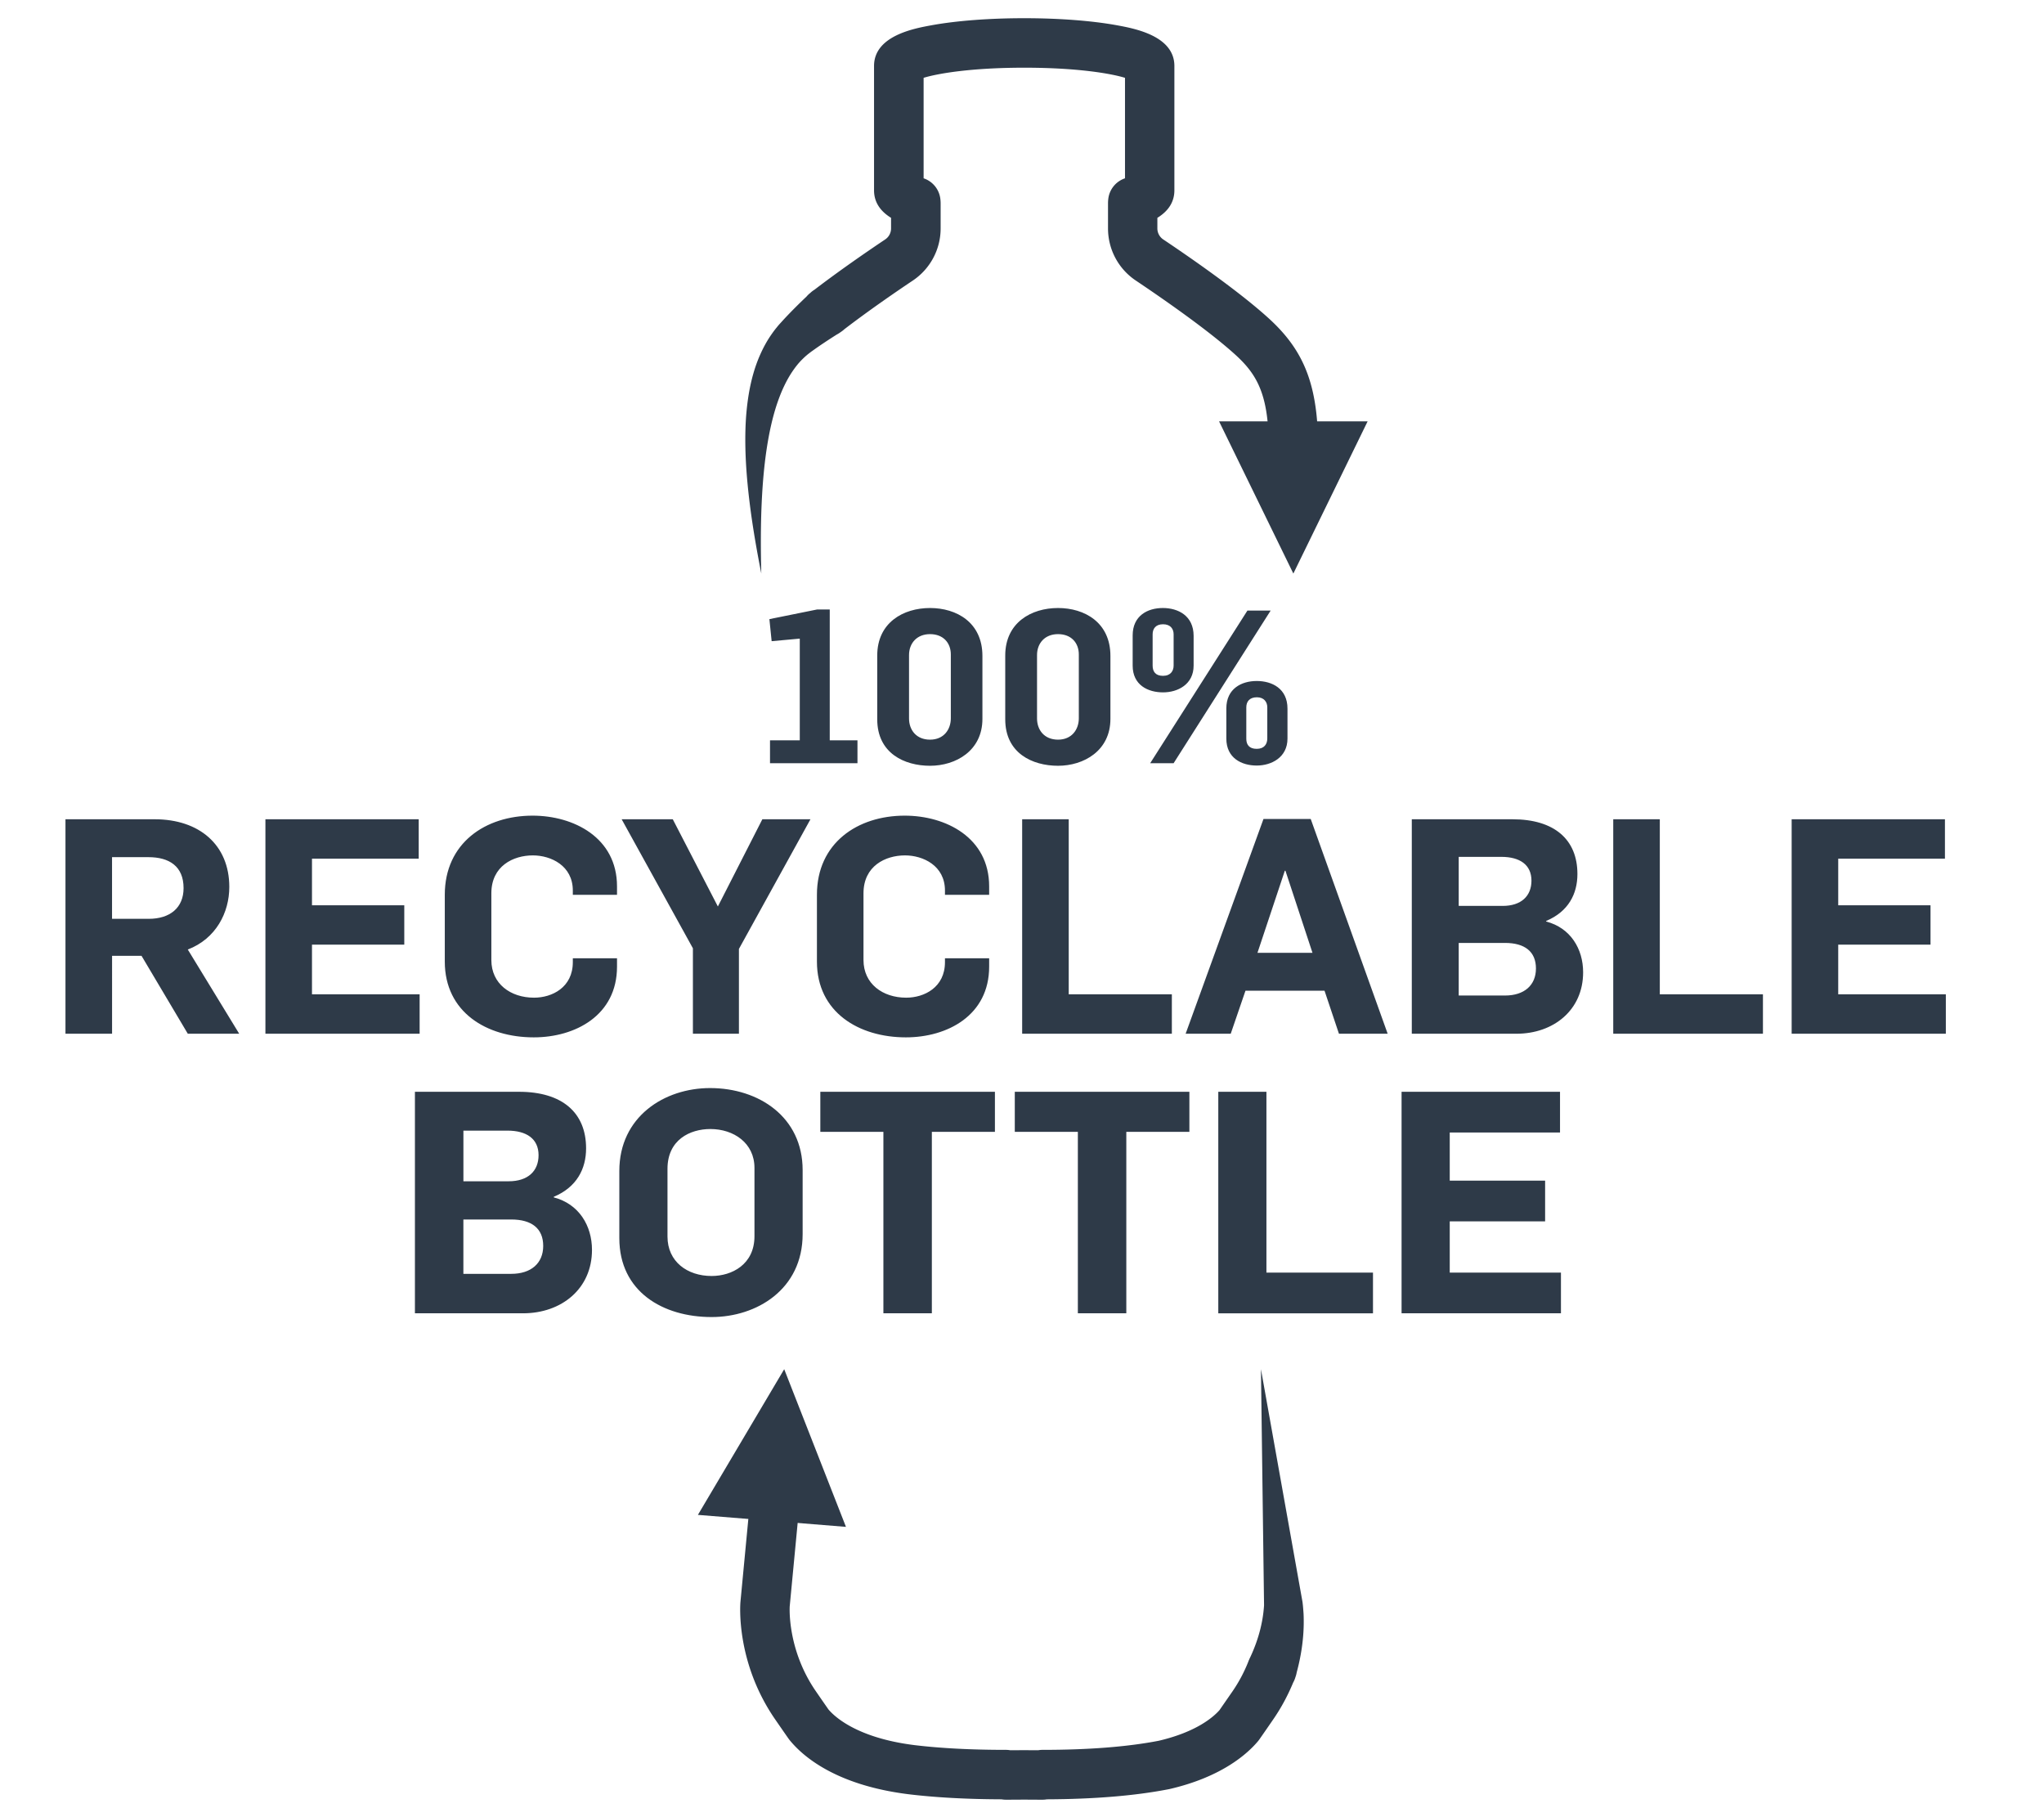 <svg version="1.1" id="Layer_1" xmlns="http://www.w3.org/2000/svg" x="0" y="0" viewBox="0 0 637.8 566.93" xml:space="preserve"><style>.st0{fill:#2e3a48}</style><path class="st0" d="M306.55 224.29v-19.64c0-10.48-8.08-14.96-16.35-14.96-8.33 0-16.47 4.54-16.47 14.83v19.9c0 10.56 8.46 14.49 16.47 14.49 8.02 0 16.35-4.67 16.35-14.62zm-22.9-.14v-19.77c0-3.67 2.41-6.54 6.55-6.54 4.2 0 6.49 2.8 6.49 6.34v19.91c0 3.47-2.16 6.67-6.49 6.67-4.32 0-6.55-3.07-6.55-6.61zM330.14 189.69c-8.33 0-16.47 4.54-16.47 14.83v19.9c0 10.56 8.46 14.49 16.47 14.49 8.02 0 16.35-4.67 16.35-14.63v-19.64c0-10.47-8.08-14.95-16.35-14.95zm6.49 34.4c0 3.47-2.16 6.67-6.49 6.67-4.32 0-6.55-3.07-6.55-6.61v-19.77c0-3.67 2.41-6.54 6.55-6.54 4.2 0 6.49 2.8 6.49 6.34v19.91zM366.21 238.11l30.28-47.62h-7.25l-30.34 47.62zM240.27 230.97v7.14h27.29v-7.14h-8.65v-40.82h-3.95l-14.88 3.01.7 6.88 8.78-.8v31.73zM362.84 189.69c-4.77 0-9.41 2.41-9.41 8.55v9.42c0 6.08 4.77 8.35 9.48 8.35 4.58 0 9.54-2.47 9.54-8.35v-9.28c-.01-6.29-4.84-8.69-9.61-8.69zm3.37 17.96c0 1.67-.95 3.2-3.31 3.2-2.35 0-3.24-1.33-3.24-3.2v-9.75c0-1.74.95-3.14 3.24-3.14s3.31 1.4 3.31 3.14v9.75zM401.74 230.43v-9.35c0-6.28-4.84-8.62-9.6-8.62-4.77 0-9.48 2.41-9.48 8.55v9.42c0 6.08 4.77 8.41 9.48 8.41 4.58 0 9.6-2.53 9.6-8.41zm-12.85.07v-9.82c0-1.81 1.02-3.14 3.31-3.14 2.22 0 3.24 1.47 3.24 3.14v9.68c0 1.81-.96 3.27-3.31 3.27s-3.24-1.33-3.24-3.13z"/><g><path class="st0" d="M71.55 276.71c0-13.13-9.38-21.11-23.26-21.11H20.43v66.91h14.54V298.2h9.19l14.44 24.31h16.04L58.6 296.24c8.82-3.39 12.95-11.55 12.95-19.53zm-25.14 9.95H34.96v-19.24h11.35c6.47 0 10.97 2.81 10.97 9.66 0 6.11-4.21 9.58-10.87 9.58zM130.94 310.21H97.35v-15.49h28.8v-12.28h-28.8v-14.55h33.3V255.6H82.82v66.91h48.12zM192.53 279.16v-2.63c0-15.21-13.51-22.06-26.35-22.06-14.72 0-27.39 8.55-27.39 24.69v20.83c0 15.86 13.13 23.65 27.76 23.65 12.95 0 25.98-6.85 25.98-22.06v-2.62h-13.79v1.22c0 7.88-6.47 11.08-12.1 11.08-7.32 0-13.32-4.32-13.32-11.74v-20.83c0-8.53 6.85-11.82 12.95-11.82 5.63 0 12.47 3.18 12.47 10.97v1.32h13.79zM237.88 255.6L224 282.81l-14.07-27.21h-15.95l22.23 40.25v26.66h14.36v-26.46l22.32-40.45zM308.65 279.16v-2.63c0-15.21-13.51-22.06-26.35-22.06-14.73 0-27.39 8.55-27.39 24.69v20.83c0 15.86 13.13 23.65 27.76 23.65 12.95 0 25.98-6.85 25.98-22.06v-2.62h-13.79v1.22c0 7.88-6.47 11.08-12.1 11.08-7.32 0-13.32-4.32-13.32-11.74v-20.83c0-8.53 6.85-11.82 12.95-11.82 5.63 0 12.47 3.18 12.47 10.97v1.32h13.79zM365.66 310.21h-32.18V255.6h-14.53v66.91h46.71zM394.25 255.51l-24.29 67h14.07l4.6-13.42h24.67l4.5 13.42H433l-24.01-67h-14.74zm-1.88 41.76l8.54-25.62h.19l8.44 25.62h-17.17zM482.46 287.5v-.18c6.94-2.91 9.75-8.44 9.75-14.64 0-10.79-7.22-17.08-20.26-17.08h-31.42v66.91h32.64c11.63 0 20.82-7.42 20.82-19.15.01-7.31-3.93-13.88-11.53-15.86zm-27.29-20.17h13.32c5.72 0 9.38 2.44 9.38 7.42 0 4.79-3.19 7.88-9 7.88h-13.7v-15.3zm14.44 43.26h-14.44v-16.41h14.44c6.19 0 9.66 2.72 9.66 7.97s-3.66 8.44-9.66 8.44zM517.92 255.6h-14.53v66.91h46.71v-12.3h-32.18zM573.59 294.72h28.8v-12.28h-28.8v-14.55h33.3V255.6h-47.83v66.91h48.11v-12.3h-33.58z"/></g><g><path class="st0" d="M129.47 340.62h32.47c13.47 0 20.94 6.49 20.94 17.64 0 6.4-2.91 12.12-10.08 15.12v.19c7.85 2.04 11.92 8.82 11.92 16.38 0 12.12-9.5 19.78-21.52 19.78h-33.73v-69.11zm29.27 27.92c6.01 0 9.31-3.2 9.31-8.14 0-5.14-3.78-7.66-9.69-7.66H144.6v15.8h14.14zm.78 28.88c6.2 0 9.98-3.3 9.98-8.72 0-5.43-3.59-8.24-9.98-8.24h-14.93v16.96h14.93zM193.25 386.28v-20.94c0-16.96 14.06-25.88 28.31-25.88 15.22 0 28.89 9.02 28.89 25.59v19.97c0 17.25-14.35 25.88-28.4 25.88-15.23 0-28.8-7.95-28.8-24.62zm42.17-.59v-21.33c0-7.76-6.49-12.12-13.76-12.12-6.4 0-13.38 3.39-13.38 12.41v21.13c0 7.85 6.2 12.31 13.76 12.31 6.3.01 13.38-3.58 13.38-12.4zM275.65 353.12h-19.68v-12.5h54.48v12.5h-19.68v56.61h-15.12v-56.61zM336.33 353.12h-19.68v-12.5h54.48v12.5h-19.68v56.61h-15.12v-56.61zM380.14 340.62h15.03v56.42h33.25v12.7h-48.27v-69.12zM437.34 340.62h49.44v12.7h-34.41v15.02h29.76v12.7h-29.76v15.99h34.7v12.7h-49.73v-69.11z"/></g><g><path class="st0" d="M395.76 99.2c-9.32-8.45-24.55-18.98-32.79-24.5a4.132 4.132 0 01-1.83-3.44v-3.3c3.53-2.17 5.31-5.05 5.31-8.6V20.58c0-9.4-12.47-11.69-17.79-12.67-7.84-1.44-18.16-2.23-29.07-2.23s-21.23.79-29.07 2.23c-5.32.98-17.79 3.26-17.79 12.67v38.78c0 3.55 1.78 6.42 5.31 8.6v3.3c0 1.39-.68 2.67-1.83 3.44-5.88 3.94-14.35 9.78-22.1 15.71-.45.27-.87.6-1.26.97l-.02.02c-.43.33-.81.7-1.14 1.09-2.4 2.29-4.78 4.64-7.11 7.15l-1.1 1.21c-.39.42-.76.85-1.11 1.3-.73.87-1.38 1.79-2.01 2.71-1.25 1.86-2.27 3.8-3.14 5.75-1.75 3.92-2.8 7.92-3.5 11.86-.68 3.94-1.02 7.84-1.12 11.7-.2 7.71.4 15.24 1.31 22.68.92 7.44 2.2 14.78 3.64 22.08-.19-7.43-.21-14.86.13-22.22.35-7.36 1.03-14.68 2.43-21.71 1.4-6.99 3.58-13.78 7.1-19.04.88-1.3 1.82-2.52 2.86-3.58.52-.52 1.04-1.04 1.6-1.5.27-.24.55-.47.84-.68.28-.22.54-.43.92-.69 2.44-1.76 5.03-3.46 7.66-5.13.42-.22.83-.47 1.22-.77.4-.25.81-.57 1.18-.91 7.43-5.69 15.63-11.35 21.34-15.17 5.43-3.64 8.68-9.72 8.68-16.27v-7.79c0-.53-.04-1.06-.11-1.59a7.728 7.728 0 00-5.2-6.25V24.28c4.4-1.35 14.89-3.16 31.42-3.16s27.02 1.81 31.42 3.16v31.35a7.706 7.706 0 00-5.2 6.3c-.07.53-.1 1.03-.1 1.54v7.79c0 6.55 3.24 12.63 8.68 16.27 7.89 5.29 22.42 15.32 31.02 23.11 8.94 8.1 12.24 16.33 9.55 46.34a7.717 7.717 0 007.7 8.41c3.95 0 7.32-3.02 7.68-7.03 2.87-32.58-.53-46.4-14.61-59.16z"/><path class="st0" d="M403.57 178.94l-23.18-47.49h46.36z"/></g><g><path class="st0" d="M406.63 501.76l-.08-.89-.12-1.05-.52-2.91-4.15-23.25-8.3-46.49.62 47.21.31 23.6.04 2.95c-.02 0-.02.25-.04.42l-.05.58c-.04.4-.08.81-.13 1.23-.2 1.66-.52 3.36-.93 5.03-.75 3.04-1.82 5.97-3.12 8.76-.14.27-.27.55-.39.84 0 .01-.01.02-.01.03-.11.22-.2.46-.29.71a46.453 46.453 0 01-4.87 9.12c-1.45 2.1-2.87 4.14-4.08 5.89-1.88 2.13-7.16 6.8-18.95 9.55-9.72 1.89-21.92 2.84-36.27 2.84-.46 0-.91.04-1.35.12-1.46 0-2.88-.01-4.28-.03h-.16c-1.4.02-2.82.02-4.28.03-.44-.08-.89-.12-1.35-.12-10.82 0-20.43-.5-28.53-1.48-17.9-2.24-24.93-8.86-26.85-11.14a887.28 887.28 0 01-3.92-5.66c-9.06-13.14-8.16-26.46-8.16-26.5l4.93-51.76c.4-4.24-2.71-8.01-6.95-8.42a7.708 7.708 0 00-8.42 6.95l-4.93 51.8c-.07.76-1.53 18.79 10.82 36.69 1.47 2.13 2.91 4.21 4.15 5.98.11.15.22.3.33.44 4.13 5.11 14.45 14.11 37.12 16.94 8.4 1.02 18.17 1.55 29.05 1.59.44.08.9.12 1.37.12 1.96 0 3.85-.01 5.7-.03 1.85.02 3.75.03 5.7.03.47 0 .93-.04 1.37-.12 14.82-.06 27.6-1.12 37.99-3.15.09-.02.17-.03.26-.05 16.27-3.75 24.29-10.96 27.62-14.92.15-.18.29-.36.43-.56 1.28-1.83 2.8-4.02 4.35-6.28 2.47-3.58 4.53-7.43 6.2-11.45.27-.49.5-1.01.67-1.57l.03-.11c.19-.5.32-1 .41-1.51 1.03-3.82 1.73-7.7 2.03-11.6.17-2.21.21-4.43.11-6.68-.04-.57-.08-1.14-.13-1.72z"/><path class="st0" d="M244.7 427.17l19.27 49.19-46.2-3.74z"/></g></svg>